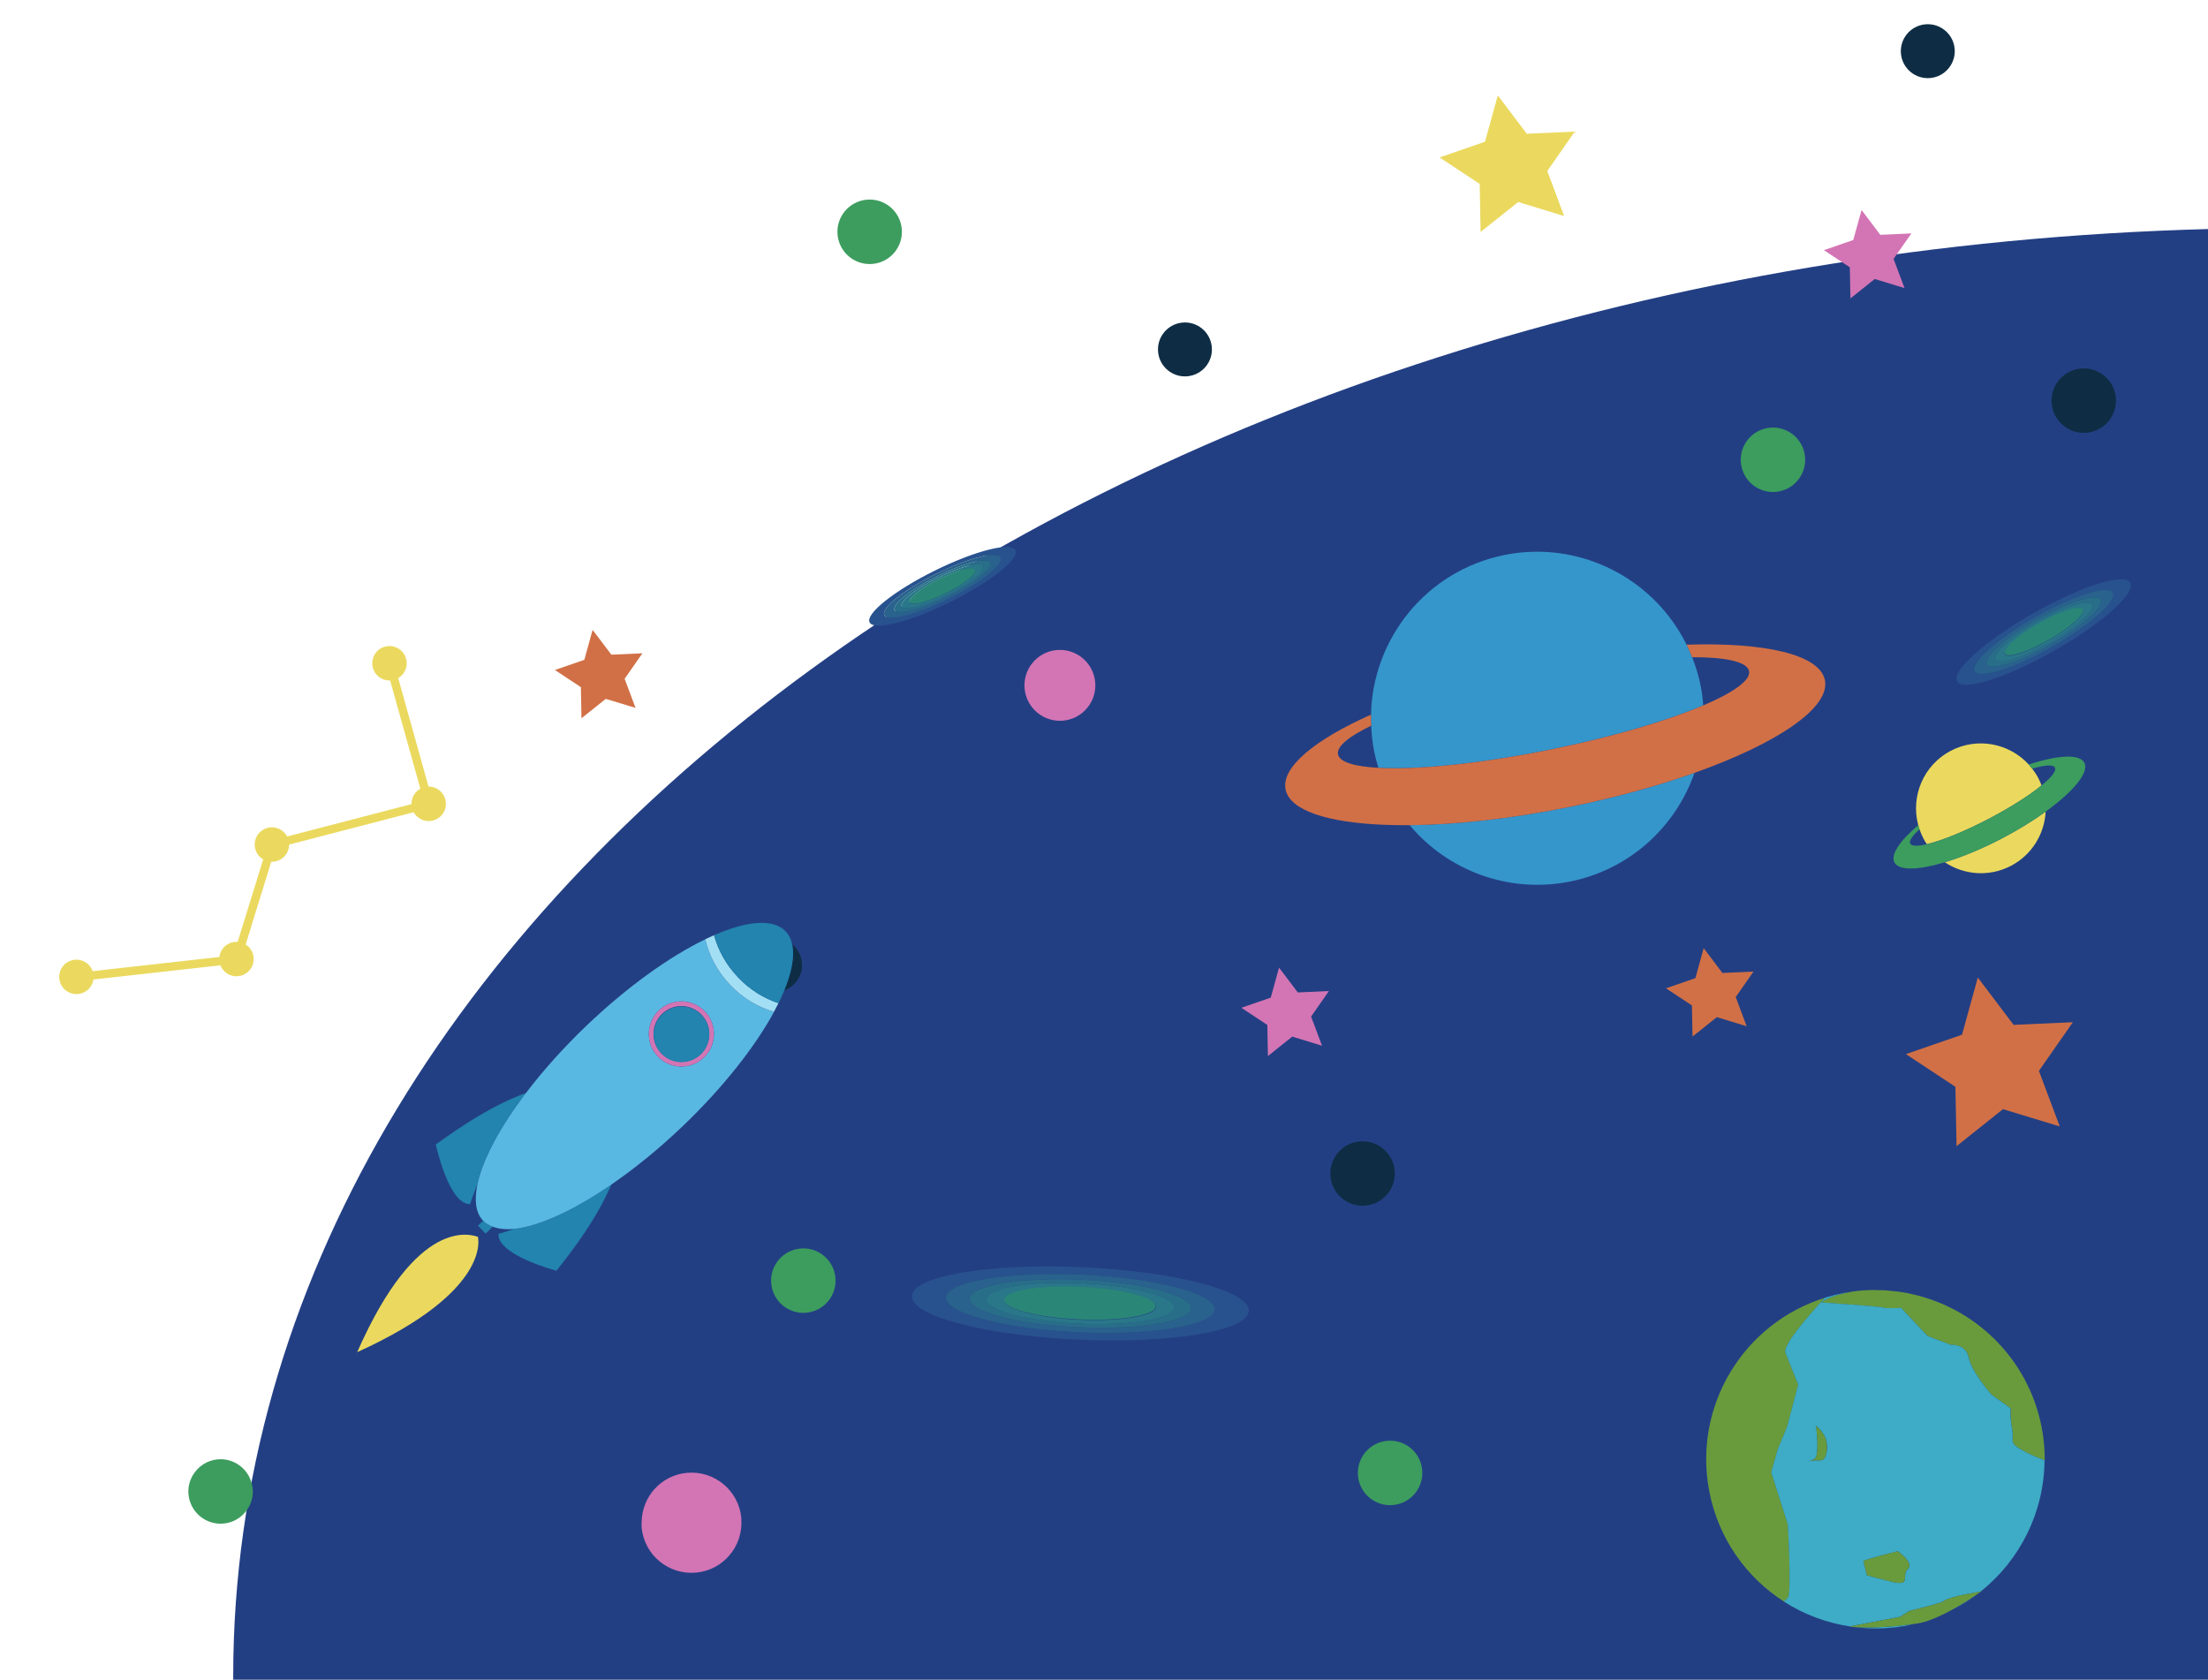 <?xml version="1.0" encoding="utf-8"?>
<!-- Generator: Adobe Illustrator 21.1.0, SVG Export Plug-In . SVG Version: 6.00 Build 0)  -->
<svg version="1.1" id="レイヤー_1" xmlns="http://www.w3.org/2000/svg" xmlns:xlink="http://www.w3.org/1999/xlink" x="0px"
	 y="0px" viewBox="0 0 46.943 35.708" style="enable-background:new 0 0 46.943 35.708;" xml:space="preserve">
<style type="text/css">
	.st0{fill:#233F84;}
	.st1{fill:#699B3D;}
	.st2{fill:#3EACC6;}
	.st3{fill:#EAD95E;}
	.st4{fill:#D17046;}
	.st5{fill:#D375B4;}
	.st6{fill:#3C9D5E;}
	.st7{fill:#0E2D44;}
	.st8{fill:none;}
	.st9{fill:#3596CC;}
	.st10{fill:#2284AF;}
	.st11{fill:#59B8E2;}
	.st12{fill:#A2DFF4;}
	.st13{fill:#28528E;}
	.st14{fill:#29628C;}
	.st15{fill:#296E89;}
	.st16{fill:#297789;}
	.st17{fill:#2A8777;}
</style>
<path class="st0" d="M4.958,35.639c0,0.034,0.002,0.068,0.002,0.102h3.516h10.486h7.019h21.037V12.832V8.055V6.867v-2
	C23.645,5.468,4.958,19.013,4.958,35.639z"/>
<g>
	<g>
		<path class="st0" d="M43.405,16.697c0.21-0.172,0.321-0.311,0.285-0.38c-0.037-0.07-0.218-0.056-0.485,0.022
			c0.049,0.063,0.093,0.13,0.132,0.203C43.363,16.593,43.385,16.645,43.405,16.697z"/>
		<path class="st0" d="M40.81,17.628c-0.153,0.137-0.228,0.246-0.197,0.305c0.03,0.058,0.159,0.059,0.352,0.013
			c-0.026-0.039-0.05-0.079-0.072-0.121C40.859,17.761,40.833,17.695,40.81,17.628z"/>
		<g>
			<path class="st1" d="M40.579,27.496v-0.002c0,0-0.07-0.014-0.184-0.031c-0.026-0.004-0.054-0.007-0.081-0.01
				c-0.055-0.007-0.117-0.012-0.184-0.018c-0.022-0.001-0.043-0.006-0.065-0.007l0.002,0.002c-0.01-0.001-0.019-0.001-0.029-0.001
				c-0.23-0.012-0.507-0.006-0.776,0.051c-0.194,0.04-0.385,0.105-0.551,0.209c0.056-0.062,0.093-0.1,0.094-0.102
				c-1.728,0.534-2.814,2.294-2.466,4.111c0.193,1.008,0.789,1.836,1.59,2.35l0,0c0,0,0,0,0.084-0.081c0.084-0.081,0-1.561,0-1.561
				L37.66,31.3l0.136-0.481l0.203-0.495l0.234-0.887c0,0-0.199-0.488-0.272-0.684c-0.059-0.158,0.518-0.811,0.75-1.064
				c0,0,1.255,0.085,1.313,0.109s0.395,0.008,0.395,0.008l0,0l0.563,0.598l0.491,0.187c0,0,0.328-0.028,0.386,0.277
				c0.059,0.305,0.484,0.784,0.484,0.784l0.406,0.29c0,0-0.022,0.162,0.03,0.433s-0.087,0.279,0.209,0.452
				c0.142,0.083,0.329,0.161,0.484,0.22c0.001-0.23-0.019-0.464-0.064-0.698C43.122,28.866,41.97,27.775,40.579,27.496z"/>
			<path class="st2" d="M40.064,27.428c-0.009,0-0.018,0.001-0.026,0c0.01,0,0.019,0.001,0.029,0.001L40.064,27.428z"/>
			<path class="st2" d="M40.548,34.556c0.039-0.008,0.076-0.019,0.114-0.028c-0.434,0.062-0.953,0.083-1.228,0.063
				C39.796,34.635,40.17,34.627,40.548,34.556z"/>
			<path class="st2" d="M42.777,30.373c-0.052-0.27-0.03-0.433-0.03-0.433l-0.406-0.29c0,0-0.425-0.48-0.484-0.784
				c-0.059-0.305-0.386-0.277-0.386-0.277l-0.491-0.187l-0.563-0.598l0,0c0,0-0.338,0.017-0.395-0.008s-1.312-0.109-1.313-0.109
				c-0.231,0.253-0.808,0.907-0.75,1.064c0.073,0.197,0.272,0.684,0.272,0.684l-0.234,0.887l-0.203,0.495l-0.136,0.481l0.352,1.107
				c0,0,0.085,1.48,0,1.561c-0.084,0.081-0.084,0.081-0.084,0.081l0,0c0.421,0.27,0.898,0.45,1.402,0.528l1.073-0.205l0.187-0.124
				c0,0,0.718-0.172,0.737-0.211c0.021-0.039,0.339-0.117,0.339-0.117l0.448-0.086c0.835-0.668,1.349-1.687,1.355-2.788
				c-0.155-0.059-0.341-0.137-0.484-0.22C42.691,30.652,42.829,30.643,42.777,30.373z M38.748,31.035
				c-0.065,0.026-0.179-0.015-0.307,0.044c-0.023,0.011-0.04,0.019-0.049,0.022c0.007-0.003,0.02-0.01,0.049-0.022l0,0
				c0.034-0.015,0.082-0.038,0.129-0.06c0.129-0.06,0.04-0.709,0.04-0.709s0.184,0.14,0.222,0.335
				C38.87,30.84,38.813,31.009,38.748,31.035z M40.56,33.357c-0.15,0.134,0.109,0.389-0.38,0.259
				c-0.489-0.128-0.489-0.128-0.489-0.128l-0.075-0.301c0.061-0.046,0.731-0.21,0.731-0.21S40.709,33.223,40.56,33.357z"/>
			<path class="st2" d="M42.026,33.897c-0.114,0.077-0.317,0.21-0.544,0.335C41.675,34.134,41.857,34.024,42.026,33.897z"/>
			<path class="st2" d="M39.262,27.479c-0.022,0.003-0.044,0.004-0.065,0.009c-0.134,0.025-0.265,0.059-0.392,0.098
				c-0.001,0.001-0.038,0.04-0.094,0.102C38.876,27.583,39.067,27.519,39.262,27.479z"/>
			<path class="st1" d="M38.393,31.101c0.008-0.003,0.025-0.011,0.049-0.022l0,0C38.413,31.092,38.399,31.099,38.393,31.101z"/>
			<path class="st1" d="M38.569,31.02c-0.047,0.022-0.094,0.044-0.129,0.06c0.129-0.06,0.242-0.018,0.307-0.044
				c0.065-0.026,0.12-0.197,0.083-0.391c-0.038-0.194-0.222-0.335-0.222-0.335S38.699,30.96,38.569,31.02z"/>
			<path class="st1" d="M39.615,33.187l0.075,0.301c0,0,0,0,0.489,0.128s0.23-0.126,0.38-0.259s-0.213-0.38-0.213-0.38
				S39.677,33.14,39.615,33.187z"/>
			<path class="st1" d="M41.327,34.035c-0.021,0.039-0.737,0.211-0.737,0.211l-0.187,0.124l-1.073,0.205l-0.012,0.002
				c0.031,0.006,0.071,0.01,0.117,0.013c0.275,0.021,0.794-0.001,1.228-0.063c0.04-0.006,0.079-0.011,0.117-0.017
				c0.174-0.029,0.383-0.116,0.583-0.216c0.041-0.021,0.082-0.042,0.121-0.064c0.227-0.124,0.431-0.257,0.544-0.335
				c0.02-0.013,0.036-0.025,0.051-0.034c0.029-0.02,0.045-0.032,0.045-0.032l-0.007,0.001l-0.448,0.086
				C41.666,33.917,41.348,33.995,41.327,34.035z"/>
		</g>
		<polygon class="st3" points="32.896,3.635 33.48,2.798 32.46,2.843 31.844,2.028 31.572,3.013 30.606,3.347 31.459,3.91 
			31.478,4.931 32.277,4.295 33.254,4.592 		"/>
		<polygon class="st4" points="36.619,20.684 36.221,20.156 36.045,20.794 35.42,21.01 35.971,21.374 35.984,22.035 36.501,21.623 
			37.134,21.816 36.902,21.196 37.28,20.654 		"/>
		<polygon class="st4" points="12.362,15.269 12.879,14.857 13.512,15.049 13.28,14.43 13.658,13.888 12.998,13.917 12.599,13.39 
			12.423,14.027 11.798,14.243 12.35,14.608 		"/>
		<polygon class="st5" points="39.341,6.343 39.858,5.931 40.491,6.124 40.258,5.504 40.637,4.962 39.976,4.992 39.578,4.464 
			39.401,5.102 38.777,5.318 39.328,5.682 		"/>
		<polygon class="st5" points="28.253,21.068 27.592,21.098 27.193,20.571 27.017,21.208 26.733,21.306 26.393,21.424 
			26.944,21.789 26.957,22.45 27.474,22.037 28.107,22.23 28.096,22.201 27.874,21.611 		"/>
		<polygon class="st4" points="42.049,20.781 41.713,21.997 40.521,22.409 41.573,23.104 41.584,23.678 41.597,24.366 
			42.584,23.579 43.791,23.946 43.348,22.765 44.07,21.731 43.351,21.763 42.81,21.787 		"/>
		
			<ellipse transform="matrix(0.982 -0.188 0.188 0.982 -1.167 7.254)" class="st6" cx="37.7" cy="9.784" rx="0.685" ry="0.685"/>
		
			<ellipse transform="matrix(0.996 -0.095 0.095 0.996 -2.832 2.937)" class="st6" cx="29.53" cy="31.306" rx="0.685" ry="0.685"/>
		
			<ellipse transform="matrix(0.996 -0.095 0.095 0.996 -0.384 1.772)" class="st6" cx="18.479" cy="4.931" rx="0.685" ry="0.685"/>
		
			<ellipse transform="matrix(0.996 -0.095 0.095 0.996 -0.591 2.418)" class="st7" cx="25.178" cy="7.432" rx="0.573" ry="0.573"/>
		<path class="st7" d="M16.674,21.054c0.239-0.087,0.4-0.325,0.375-0.59c-0.015-0.158-0.093-0.295-0.207-0.388
			C16.897,20.325,16.835,20.662,16.674,21.054z"/>
		
			<ellipse transform="matrix(0.996 -0.095 0.095 0.996 0.08 3.884)" class="st7" cx="40.965" cy="1.1" rx="0.573" ry="0.573"/>
		<path class="st5" d="M14.6,31.311c-0.543,0.052-0.946,0.503-0.958,1.035c-0.001,0.042-0.005,0.083-0.001,0.126
			c0.056,0.585,0.575,1.015,1.161,0.959c0.575-0.055,0.996-0.557,0.959-1.129c-0.001-0.011,0.001-0.021,0-0.032
			C15.705,31.684,15.186,31.255,14.6,31.311z"/>
		
			<ellipse transform="matrix(0.996 -0.095 0.095 0.996 -1.278 2.198)" class="st5" cx="22.518" cy="14.569" rx="0.753" ry="0.753"/>
		
			<ellipse transform="matrix(0.996 -0.095 0.095 0.996 -0.608 4.231)" class="st7" cx="44.277" cy="8.526" rx="0.685" ry="0.685"/>
		
			<ellipse transform="matrix(0.996 -0.095 0.095 0.996 -2.232 2.853)" class="st7" cx="28.947" cy="24.944" rx="0.685" ry="0.685"/>
		
			<ellipse transform="matrix(0.996 -0.095 0.095 0.996 -2.501 1.738)" class="st6" cx="17.063" cy="27.216" rx="0.685" ry="0.685"/>
		<path class="st6" d="M4.625,31.024c-0.227,0.022-0.416,0.153-0.524,0.335c-0.071,0.12-0.108,0.262-0.093,0.412
			c0.036,0.377,0.37,0.653,0.747,0.617c0.377-0.036,0.653-0.37,0.617-0.747c-0.001-0.007-0.003-0.013-0.004-0.02
			C5.322,31.256,4.994,30.989,4.625,31.024z"/>
		<g>
			<path class="st8" d="M29.152,15.427c-0.474,0.228-0.739,0.443-0.705,0.61c0.033,0.164,0.349,0.258,0.858,0.286
				c-0.035-0.114-0.065-0.231-0.09-0.35C29.178,15.789,29.16,15.608,29.152,15.427z"/>
			<path class="st0" d="M36.211,14.996c0.641-0.273,1.014-0.534,0.974-0.731c-0.04-0.199-0.497-0.295-1.21-0.294
				c0.075,0.19,0.137,0.387,0.179,0.594C36.183,14.71,36.2,14.853,36.211,14.996z"/>
			<path class="st9" d="M29.215,15.972c0.024,0.12,0.054,0.236,0.09,0.35c0.829,0.045,2.174-0.088,3.669-0.391
				c1.315-0.267,2.469-0.609,3.237-0.936c-0.011-0.143-0.028-0.286-0.057-0.43c-0.042-0.207-0.104-0.404-0.179-0.594
				c-0.036-0.091-0.076-0.179-0.118-0.266c-0.42-0.854-1.165-1.491-2.044-1.789c-0.571-0.193-1.197-0.245-1.831-0.117
				c-1.653,0.335-2.799,1.773-2.834,3.392c-0.002,0.078,0.001,0.157,0.005,0.235C29.16,15.608,29.178,15.789,29.215,15.972z"/>
			<path class="st9" d="M29.97,17.542c0.807,0.962,2.101,1.463,3.418,1.196c1.27-0.258,2.239-1.167,2.637-2.308
				c-0.778,0.276-1.678,0.527-2.649,0.723C32.125,17.407,30.949,17.533,29.97,17.542z"/>
			<path class="st4" d="M33.376,17.153c0.971-0.197,1.871-0.447,2.649-0.723c1.76-0.625,2.892-1.385,2.773-1.972
				c-0.111-0.546-1.278-0.807-2.941-0.753c0.043,0.087,0.083,0.175,0.118,0.266c0.713-0.001,1.17,0.095,1.21,0.294
				c0.04,0.196-0.332,0.458-0.974,0.731c-0.768,0.327-1.922,0.669-3.237,0.936c-1.495,0.303-2.84,0.436-3.669,0.391
				c-0.509-0.028-0.825-0.122-0.858-0.286c-0.034-0.167,0.231-0.382,0.705-0.61c-0.004-0.079-0.006-0.157-0.005-0.235
				c-1.198,0.536-1.911,1.119-1.815,1.591c0.09,0.445,0.885,0.701,2.077,0.75c0.179,0.007,0.366,0.011,0.561,0.009
				C30.949,17.533,32.125,17.407,33.376,17.153z"/>
		</g>
		<path class="st3" d="M40.893,17.825c0.022,0.042,0.046,0.083,0.072,0.121c0.315-0.074,0.804-0.27,1.33-0.546
			c0.463-0.243,0.858-0.497,1.109-0.703c-0.02-0.052-0.042-0.104-0.068-0.155c-0.038-0.073-0.083-0.14-0.132-0.203
			c-0.023-0.03-0.048-0.059-0.073-0.087c-0.413-0.451-1.091-0.588-1.658-0.291c-0.582,0.306-0.854,0.969-0.691,1.578
			c0.008,0.029,0.017,0.059,0.027,0.088C40.833,17.695,40.859,17.761,40.893,17.825z"/>
		<path class="st3" d="M41.347,18.33c0.407,0.272,0.946,0.318,1.409,0.075c0.447-0.235,0.711-0.681,0.735-1.151
			c-0.261,0.188-0.571,0.38-0.912,0.56C42.138,18.045,41.712,18.22,41.347,18.33z"/>
		<path class="st6" d="M43.131,16.253c0.025,0.028,0.05,0.056,0.073,0.087c0.267-0.078,0.448-0.092,0.485-0.022
			c0.036,0.069-0.074,0.208-0.285,0.38c-0.252,0.206-0.647,0.46-1.109,0.703c-0.526,0.276-1.015,0.473-1.33,0.546
			c-0.194,0.045-0.322,0.044-0.352-0.013c-0.031-0.059,0.045-0.168,0.197-0.305c-0.01-0.029-0.02-0.058-0.027-0.088
			c-0.39,0.331-0.593,0.627-0.506,0.793c0.095,0.18,0.51,0.165,1.07-0.003c0.365-0.11,0.792-0.285,1.232-0.517
			c0.342-0.179,0.651-0.371,0.912-0.56c0.59-0.426,0.931-0.834,0.823-1.04C44.213,16.022,43.747,16.051,43.131,16.253z"/>
		<path class="st10" d="M10.939,26.122c-0.113,0.039-0.227,0.075-0.341,0.109c-0.025,0.454,1.235,0.783,1.235,0.783
			c0.105-0.15,0.784-0.942,1.166-1.834C12.203,25.728,11.468,26.066,10.939,26.122z"/>
		<path class="st10" d="M11.184,23.233c-0.922,0.338-1.763,0.997-1.919,1.096c0,0,0.272,1.274,0.727,1.269
			c0.048-0.142,0.102-0.283,0.158-0.422C10.26,24.655,10.625,23.968,11.184,23.233z"/>
		<path class="st10" d="M10.272,25.951l-0.109,0.105l0.161,0.169l0.153-0.147C10.398,26.048,10.327,26.008,10.272,25.951z"/>
		<path class="st3" d="M7.594,28.745c2.891-1.311,2.566-2.453,2.566-2.453C10.029,26.255,8.881,25.819,7.594,28.745z"/>
		<path class="st11" d="M15.525,20.941c-0.275-0.288-0.453-0.628-0.531-0.973c-0.758,0.367-1.657,1.007-2.528,1.839
			c-0.495,0.474-0.926,0.959-1.282,1.426c-0.559,0.735-0.924,1.421-1.033,1.944c-0.071,0.337-0.039,0.607,0.121,0.774
			c0.055,0.058,0.126,0.097,0.205,0.127c0.127,0.048,0.281,0.064,0.462,0.045c0.53-0.057,1.264-0.395,2.06-0.942
			c0.491-0.338,1.005-0.753,1.511-1.236c0.867-0.829,1.544-1.695,1.946-2.434C16.12,21.414,15.795,21.223,15.525,20.941z
			 M14.965,22.481c-0.276,0.264-0.715,0.255-0.979-0.022c-0.264-0.276-0.255-0.715,0.022-0.979c0.276-0.264,0.715-0.255,0.979,0.022
			C15.252,21.779,15.242,22.217,14.965,22.481z"/>
		<path class="st12" d="M15.694,20.779c-0.255-0.267-0.426-0.579-0.513-0.899c-0.061,0.027-0.124,0.056-0.187,0.087
			c0.079,0.345,0.256,0.685,0.531,0.973c0.27,0.282,0.595,0.474,0.93,0.569c0.034-0.062,0.066-0.124,0.096-0.184
			C16.242,21.225,15.944,21.041,15.694,20.779z"/>
		<path class="st10" d="M16.704,19.8c-0.265-0.277-0.822-0.226-1.523,0.081c0.086,0.319,0.257,0.632,0.513,0.899
			c0.25,0.262,0.548,0.445,0.857,0.547c0.046-0.094,0.087-0.184,0.123-0.272c0.161-0.392,0.223-0.729,0.168-0.979
			C16.818,19.966,16.774,19.873,16.704,19.8z"/>
		<path class="st5" d="M14.008,21.48c-0.276,0.264-0.286,0.703-0.022,0.979c0.264,0.276,0.703,0.286,0.979,0.022
			s0.286-0.703,0.022-0.979C14.723,21.226,14.284,21.216,14.008,21.48z M14.896,22.409c-0.236,0.226-0.611,0.218-0.838-0.019
			c-0.226-0.236-0.218-0.611,0.019-0.838c0.236-0.226,0.611-0.218,0.838,0.019C15.141,21.808,15.132,22.183,14.896,22.409z"/>
		
			<ellipse transform="matrix(0.723 -0.691 0.691 0.723 -11.175 16.106)" class="st10" cx="14.488" cy="21.982" rx="0.592" ry="0.592"/>
		<path class="st13" d="M18.488,13.231c0.091,0.184,0.859-0.011,1.714-0.434c0.856-0.424,1.476-0.917,1.385-1.1
			c-0.091-0.184-0.859,0.011-1.714,0.434C19.017,12.554,18.397,13.047,18.488,13.231z M19.906,12.198
			c0.683-0.338,1.295-0.493,1.368-0.347c0.073,0.147-0.422,0.54-1.105,0.878c-0.683,0.338-1.295,0.493-1.368,0.347
			C18.729,12.929,19.223,12.536,19.906,12.198z"/>
		<path class="st14" d="M20.169,12.729c0.683-0.338,1.177-0.731,1.105-0.878c-0.073-0.147-0.685,0.008-1.368,0.347
			c-0.683,0.338-1.177,0.731-1.105,0.878C18.874,13.223,19.486,13.067,20.169,12.729z M19.929,12.245
			c0.562-0.278,1.066-0.406,1.126-0.285s-0.347,0.444-0.909,0.723c-0.562,0.278-1.066,0.406-1.126,0.285
			C18.96,12.847,19.367,12.523,19.929,12.245z"/>
		<path class="st15" d="M20.146,12.682c0.562-0.278,0.969-0.602,0.909-0.723c-0.06-0.121-0.564,0.007-1.126,0.285
			s-0.969,0.602-0.909,0.723C19.08,13.088,19.584,12.961,20.146,12.682z M19.945,12.277c0.479-0.237,0.908-0.346,0.959-0.243
			c0.051,0.103-0.296,0.378-0.775,0.616c-0.479,0.237-0.908,0.346-0.959,0.243C19.12,12.79,19.467,12.514,19.945,12.277z"/>
		<path class="st16" d="M20.13,12.65c0.479-0.237,0.826-0.513,0.775-0.616s-0.48,0.006-0.959,0.243s-0.826,0.513-0.775,0.616
			S19.651,12.887,20.13,12.65z M19.963,12.314c0.385-0.191,0.731-0.278,0.772-0.196c0.041,0.083-0.238,0.304-0.623,0.495
			c-0.385,0.191-0.731,0.278-0.772,0.196C19.299,12.726,19.578,12.504,19.963,12.314z"/>
		
			<ellipse transform="matrix(0.896 -0.444 0.444 0.896 -3.45 10.188)" class="st17" cx="20.038" cy="12.464" rx="0.778" ry="0.167"/>
		<path class="st13" d="M23.003,26.94c-1.978-0.088-3.596,0.186-3.615,0.611s1.569,0.841,3.547,0.928
			c1.978,0.088,3.596-0.186,3.615-0.611S24.981,27.028,23.003,26.94z M25.826,27.836c-0.015,0.339-1.306,0.557-2.884,0.487
			c-1.578-0.07-2.845-0.402-2.83-0.741c0.015-0.339,1.306-0.557,2.884-0.487C24.574,27.166,25.841,27.497,25.826,27.836z"/>
		<path class="st14" d="M22.996,27.095c-1.578-0.07-2.869,0.148-2.884,0.487c-0.015,0.339,1.252,0.671,2.83,0.741
			s2.869-0.148,2.884-0.487C25.841,27.497,24.574,27.166,22.996,27.095z M25.32,27.814c-0.012,0.279-1.075,0.459-2.374,0.401
			s-2.341-0.331-2.329-0.61c0.012-0.279,1.075-0.459,2.374-0.401C24.29,27.262,25.333,27.535,25.32,27.814z"/>
		<path class="st15" d="M22.991,27.204c-1.299-0.058-2.361,0.122-2.374,0.401c-0.012,0.279,1.03,0.552,2.329,0.61
			s2.361-0.122,2.374-0.401C25.333,27.535,24.29,27.262,22.991,27.204z M24.972,27.798c-0.011,0.238-0.916,0.391-2.022,0.342
			c-1.106-0.049-1.995-0.282-1.984-0.519c0.011-0.238,0.916-0.391,2.022-0.342S24.983,27.561,24.972,27.798z"/>
		<path class="st16" d="M22.988,27.279c-1.106-0.049-2.012,0.104-2.022,0.342c-0.011,0.238,0.878,0.47,1.984,0.519
			s2.012-0.104,2.022-0.342C24.983,27.561,24.094,27.328,22.988,27.279z M24.58,27.781c-0.008,0.191-0.737,0.314-1.627,0.275
			c-0.89-0.039-1.605-0.227-1.596-0.418c0.008-0.191,0.737-0.314,1.627-0.275C23.874,27.403,24.589,27.59,24.58,27.781z"/>
		
			<ellipse transform="matrix(0.044 -0.999 0.999 0.044 -5.732 49.427)" class="st17" cx="22.968" cy="27.709" rx="0.347" ry="1.613"/>
		<path class="st13" d="M43.225,13.04c-1.017,0.579-1.74,1.225-1.616,1.444c0.124,0.218,1.049-0.074,2.066-0.653
			s1.74-1.225,1.616-1.444C45.167,12.169,44.242,12.461,43.225,13.04z M43.63,13.752c-0.811,0.462-1.549,0.695-1.648,0.521
			s0.478-0.69,1.289-1.152s1.549-0.695,1.648-0.521S44.441,13.29,43.63,13.752z"/>
		<path class="st14" d="M43.271,13.12c-0.811,0.462-1.388,0.978-1.289,1.152s0.837-0.059,1.648-0.521
			c0.811-0.462,1.388-0.978,1.289-1.152C44.82,12.425,44.082,12.659,43.271,13.12z M43.598,13.696
			c-0.668,0.38-1.275,0.572-1.357,0.428c-0.082-0.143,0.393-0.568,1.061-0.948s1.275-0.572,1.357-0.428
			C44.741,12.891,44.266,13.316,43.598,13.696z"/>
		<path class="st15" d="M43.302,13.176c-0.668,0.38-1.143,0.805-1.061,0.948s0.689-0.048,1.357-0.428s1.143-0.805,1.061-0.948
			C44.577,12.604,43.97,12.796,43.302,13.176z M43.576,13.657c-0.569,0.324-1.086,0.487-1.156,0.365s0.335-0.484,0.904-0.808
			c0.569-0.324,1.086-0.487,1.156-0.365C44.55,12.972,44.145,13.333,43.576,13.657z"/>
		<path class="st16" d="M43.324,13.215c-0.569,0.324-0.973,0.685-0.904,0.808c0.07,0.122,0.587-0.041,1.156-0.365
			c0.569-0.324,0.973-0.685,0.904-0.808C44.411,12.727,43.893,12.891,43.324,13.215z M43.552,13.614
			c-0.458,0.261-0.874,0.392-0.93,0.294s0.27-0.389,0.727-0.65c0.458-0.261,0.874-0.392,0.93-0.294
			C44.335,13.063,44.009,13.353,43.552,13.614z"/>
		
			<ellipse transform="matrix(0.869 -0.495 0.495 0.869 -0.957 23.259)" class="st17" cx="43.45" cy="13.436" rx="0.953" ry="0.205"/>
		<g>
			
				<ellipse transform="matrix(0.933 -0.359 0.359 0.933 -7.353 1.972)" class="st3" cx="1.63" cy="20.772" rx="0.366" ry="0.366"/>
			
				<ellipse transform="matrix(0.933 -0.359 0.359 0.933 -6.989 3.169)" class="st3" cx="5.033" cy="20.392" rx="0.366" ry="0.366"/>
			
				<ellipse transform="matrix(0.933 -0.359 0.359 0.933 -6.064 3.277)" class="st3" cx="5.786" cy="17.957" rx="0.366" ry="0.366"/>
			
				<ellipse transform="matrix(0.933 -0.359 0.359 0.933 -5.53 4.417)" class="st3" cx="9.12" cy="17.09" rx="0.366" ry="0.366"/>
			
				<ellipse transform="matrix(0.933 -0.359 0.359 0.933 -4.512 3.917)" class="st3" cx="8.285" cy="14.102" rx="0.366" ry="0.366"/>
			<polygon class="st3" points="5.101,20.474 1.64,20.861 1.62,20.684 4.964,20.31 5.715,17.883 9.01,17.026 8.199,14.126 
				8.372,14.077 9.231,17.153 5.856,18.03 			"/>
		</g>
	</g>
</g>
</svg>
